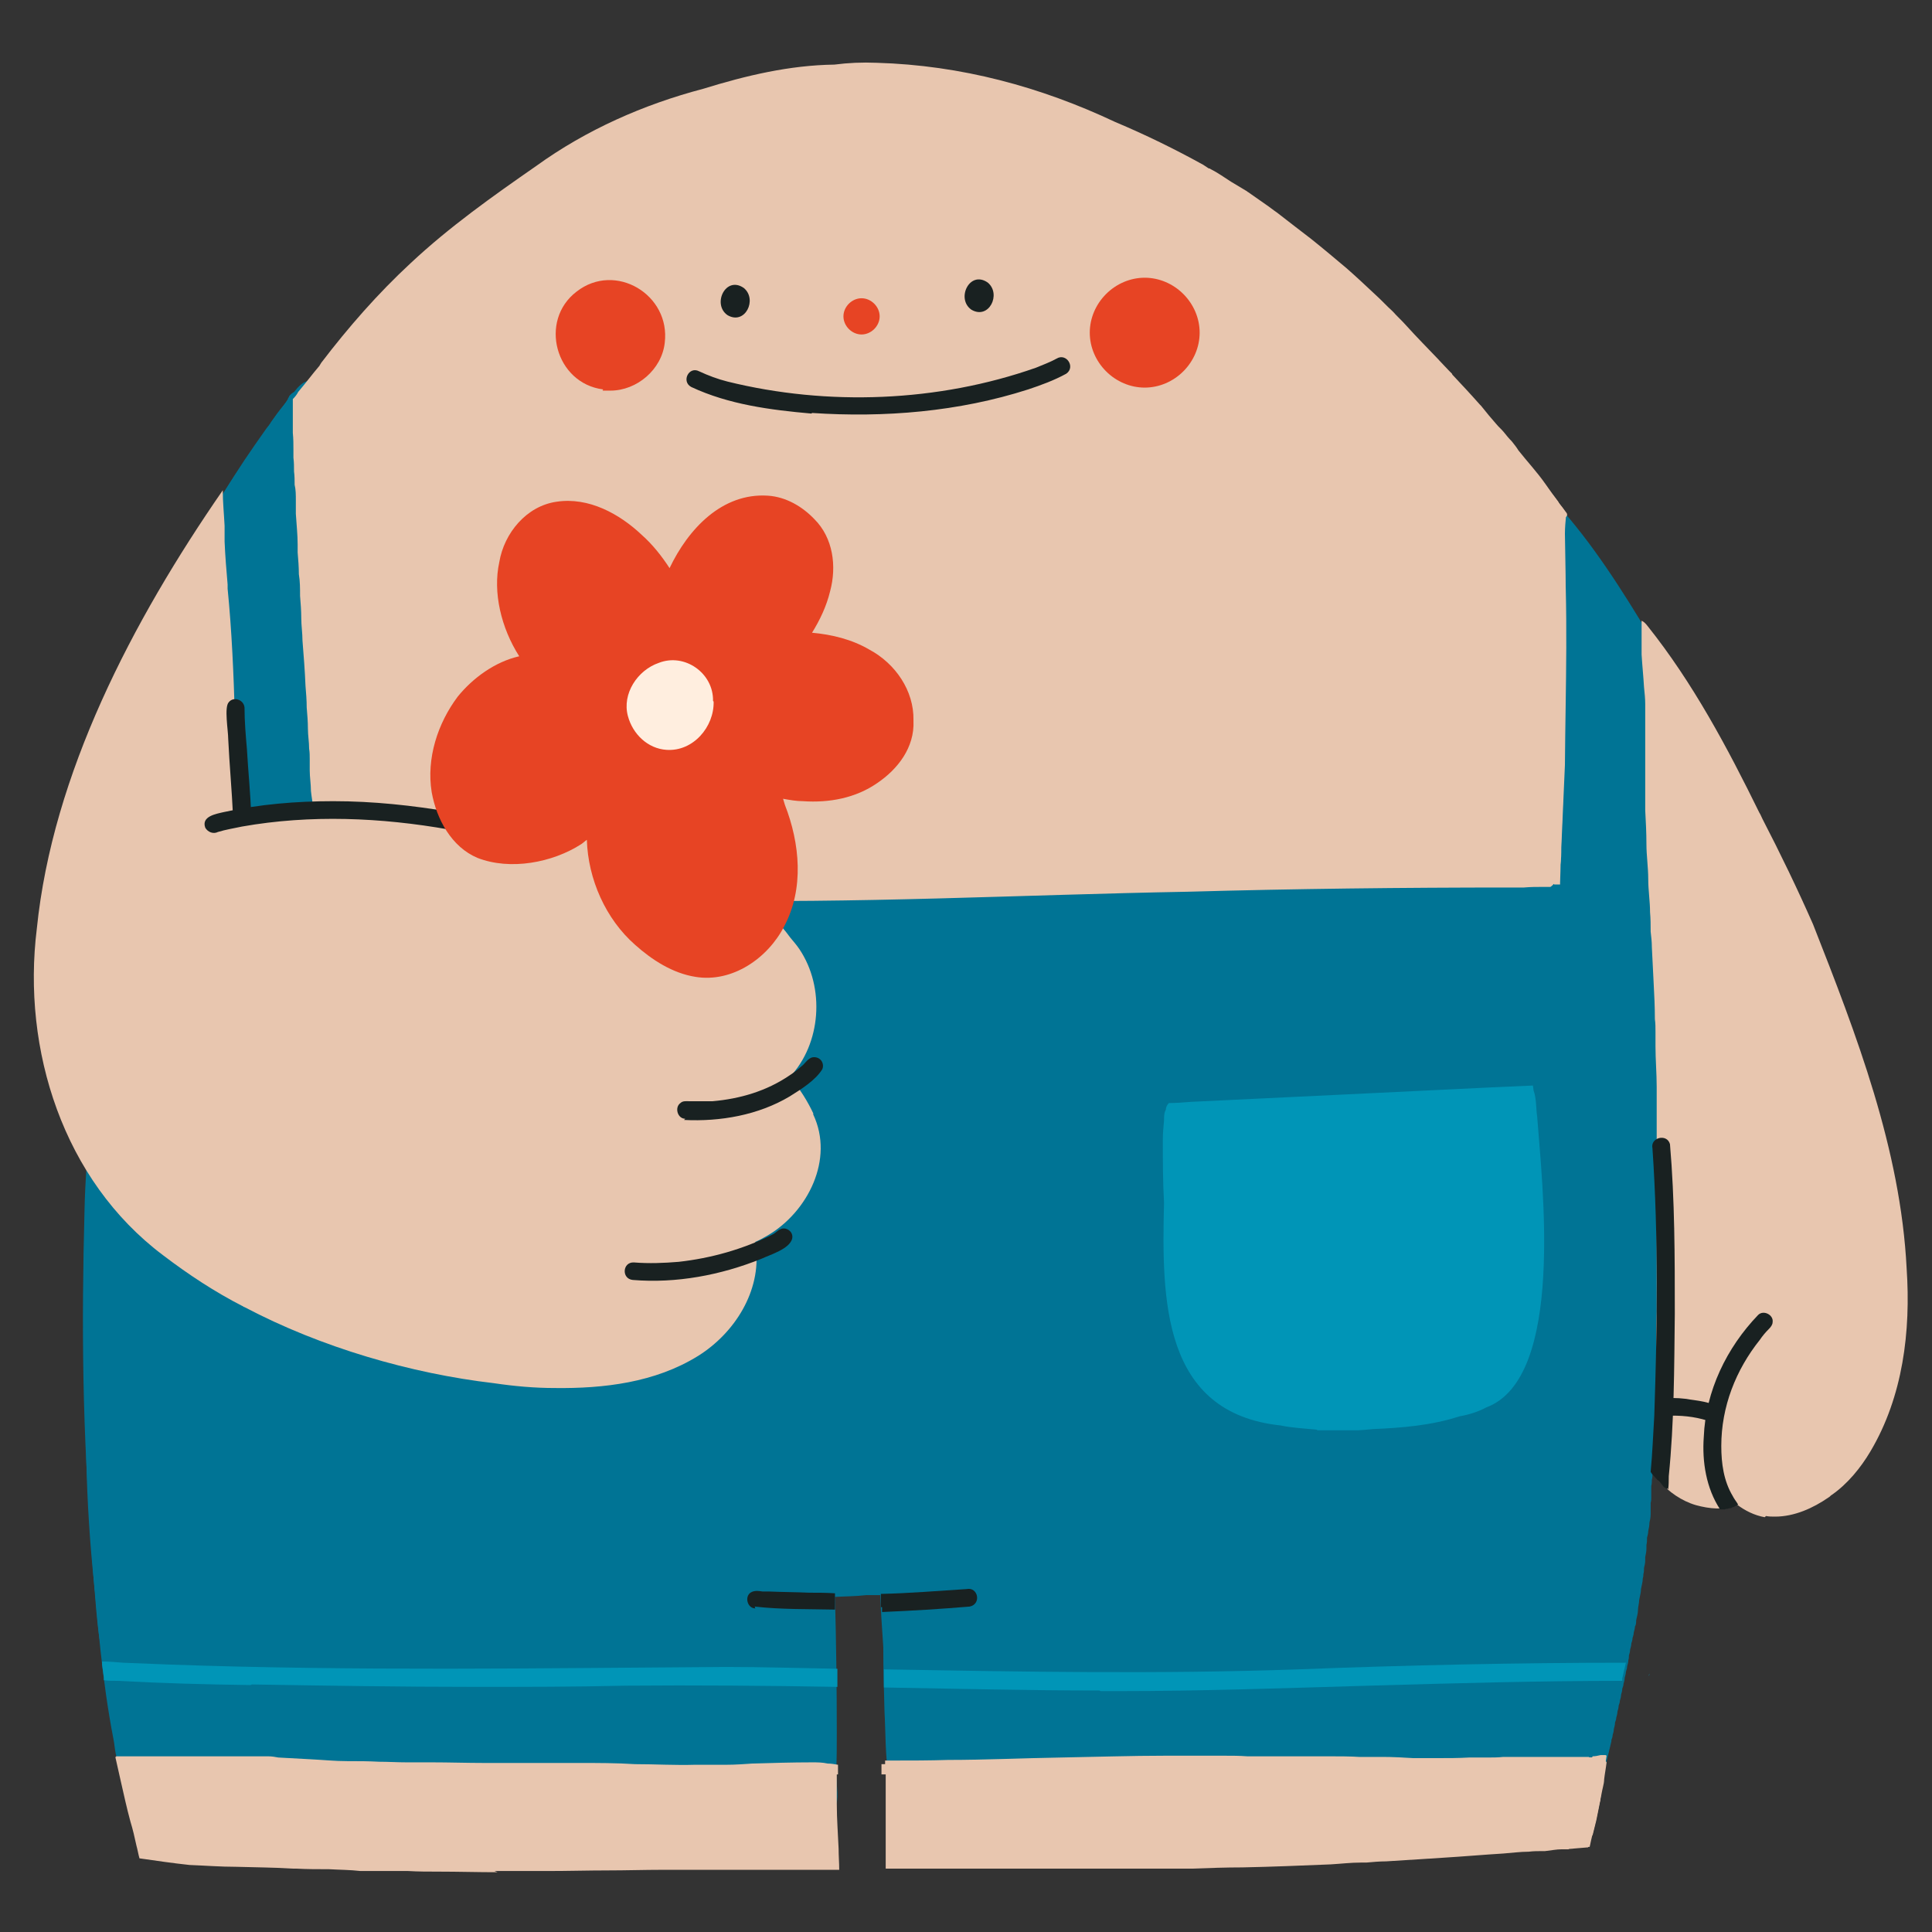 <?xml version="1.0" encoding="UTF-8"?> <svg xmlns="http://www.w3.org/2000/svg" xmlns:xlink="http://www.w3.org/1999/xlink" version="1.1" viewBox="0 0 32 32"><rect x="0" y="0" width="32" height="32" fill="#333333" stroke="none"/><defs><style> .cls-1 { fill: none; } .cls-2 { fill: #192121; } .cls-3 { fill: #e74424; } .cls-4 { clip-path: url(#clippath-1); } .cls-5 { clip-path: url(#clippath-3); } .cls-6 { clip-path: url(#clippath-4); } .cls-7 { clip-path: url(#clippath-2); } .cls-8 { clip-path: url(#clippath-7); } .cls-9 { clip-path: url(#clippath-6); } .cls-10 { clip-path: url(#clippath-9); } .cls-11 { clip-path: url(#clippath-8); } .cls-12 { clip-path: url(#clippath-5); } .cls-13 { fill: #0095b7; } .cls-14 { fill: #e8c6af; } .cls-15 { fill: #ffeedf; } .cls-16 { clip-path: url(#clippath); } .cls-17 { fill: #007495; } </style><clipPath id="clippath"><rect class="cls-1" x="1.34" y="6.26" width="27.2" height="24.13"></rect></clipPath><clipPath id="clippath-1"><rect class="cls-1" x="1.67" y="27.52" width="25.66" height=".49"></rect></clipPath><clipPath id="clippath-2"><rect class="cls-1" x="1.91" y=".98" width="24.72" height="30.04"></rect></clipPath><clipPath id="clippath-3"><rect class="cls-1" x="12.32" y="26.27" width="3.92" height=".42"></rect></clipPath><clipPath id="clippath-4"><rect class="cls-1" x="19.23" y="17.95" width="6.7" height="5.74"></rect></clipPath><clipPath id="clippath-5"><rect class="cls-1" x="8.91" y="4.33" width="10.96" height="2.61"></rect></clipPath><clipPath id="clippath-6"><rect class="cls-1" x=".36" y="7.14" width="31.28" height="18.02"></rect></clipPath><clipPath id="clippath-7"><rect class="cls-1" x="3.33" y="11.52" width="26.05" height="13.48"></rect></clipPath><clipPath id="clippath-8"><rect class="cls-1" x="7.04" y="8.16" width="8.11" height="8.13"></rect></clipPath><clipPath id="clippath-9"><rect class="cls-1" x="10.3" y="10.81" width="1.53" height="1.65"></rect></clipPath></defs><g><g id="_Слой_1" data-name="Слой_1"><g class="cls-16"><path class="cls-17" d="M5.75,8.8c.53-.46.97.38.35.45-.29.32-.46.72-.65,1.1.12-.06.28,0,.35.11.12.22-.07.46-.13.68-.13.34-.26.68-.39,1.02.17-.23.4-.75.75-.53.32.24,0,.65-.09.93-.38.8-.82,1.57-1.24,2.35-.24.44-.48.87-.72,1.31-.07.14-.25.19-.38.11-.13-.07-.19-.25-.11-.38.3-.55.61-1.11.91-1.66-.06,0-.11-.04-.16-.08-.03-.03-.06-.06-.08-.09-.11.24-.19.5-.34.72-.1.15-.34.15-.45.01-.14-.15-.05-.36-.01-.54.09-.32.19-.63.3-.94.12-.34.25-.67.37-1.01.33-.9.66-1.79,1.1-2.64.17-.32.35-.66.62-.91,0,0,0,0,0,0"></path><path class="cls-17" d="M5.78,6.98c.04.08.03.19-.05.28-.07.09-.14.17-.21.26.17.07.22.3.1.44-.07.09-.15.18-.22.27.06.03.1.09.13.15.03.07.03.14,0,.2.11.03.18.11.2.21.02.09,0,.2-.05.28.36.21.01.6-.13.83-.2.31-.41.62-.61.94-.42.65-.79,1.31-1.06,2.04.07.17-.07.41-.23.47,0,0,0,0,0,0-.14.06-.32-.02-.36-.17-.07-.19.04-.38.1-.56-.45-.1-.27-.66-.15-.96-.09-.13-.07-.29-.04-.43-.17-.34.18-.83.35-1.12,0-.06,0-.11,0-.16.02-.09.06-.17.09-.25,0,0,0,0,0,0-.03-.03-.06-.06-.07-.1-.05-.1-.03-.21,0-.32.01-.04.03-.08.05-.11.01-.03.03-.06.04-.08.01-.02.02-.04.04-.06.07-.12.15-.23.2-.31.24-.36.51-.7.78-1.03l.06-.07s.06-.08.1-.12c.02-.02.04-.04.05-.07.14-.17.28-.34.41-.52.01-.01.02-.03.04-.04.01-.01.03-.02.04-.03.15-.09.34,0,.4.15"></path><path class="cls-17" d="M5.59,6.64c.15.04.22.21.19.35-.01.05-.04.1-.09.14-.33.35-.67.7-.97,1.07-.23.28-.44.57-.65.87-.15.21-.29.43-.43.64-.03.05-.06.1-.1.14-.06.09-.17.14-.27.13-.04,0-.08-.02-.12-.04-.09-.06-.14-.16-.13-.26,0-.05.02-.09.04-.13.09-.13.18-.26.27-.39.01-.02.03-.04.04-.06.02-.03.04-.06.06-.09.01-.02.03-.04.04-.06,0,0,0,0,0,0,.04-.05.07-.1.1-.15.14-.2.27-.39.41-.58.35-.48.76-.91,1.17-1.34.04-.04.08-.09.13-.14,0,0,0,0,0,0,0,0,0,0,0,0,.02-.02.04-.04.07-.05.01,0,.02-.01.04-.02,0,0,.02,0,.03-.01.05-.02.1-.02.16,0"></path><path class="cls-17" d="M5.41,6.7s0,.09-.02.14c-.04.11-.13.23-.19.33-.34.51-.66,1.06-.95,1.6-.06.1-.11.2-.17.3-.14.26-.28.52-.42.78-.02.05-.06.09-.1.12-.08.05-.18.07-.27.02,0,0,0,0,0,0-.08-.04-.13-.11-.15-.19-.01-.06,0-.12.02-.18.07-.14.15-.27.22-.41.01-.03.03-.05.04-.08.02-.03.03-.06.05-.1.01-.02.03-.05.04-.07.03-.06.06-.11.09-.17.05-.1.11-.2.16-.3,0,0,0,0,0,0,0,0,0,0,0,0,0,0,0,0,0,0,.33-.63.71-1.23,1.1-1.83.02-.07.06-.13.12-.17,0,0,0,0,0,0,0,0,0,0,0,0,0,0,0,0,0,0,.09-.04.2-.05.28.01.07.05.11.11.12.17,0,.02,0,.03,0,.05"></path><path class="cls-17" d="M5.37,6.75s-.01.08-.03.12c-.04.07-.1.12-.14.19-.42.58-.78,1.2-1.16,1.81-.13.21-.26.42-.4.62-.02.04-.05.08-.07.12-.02.03-.04.06-.06.09-.08.13-.26.17-.39.09,0,0,0,0,0,0-.04-.03-.07-.06-.1-.11-.05-.09-.04-.2.01-.29.09-.14.17-.28.26-.41v-.02s.05-.06.07-.1c.01-.02.03-.04.04-.06.14-.22.28-.44.41-.66.32-.52.64-1.04,1-1.52.03-.06.08-.1.13-.13,0,0,.01,0,.02,0,0,0,0,0,0,0,0,0,0,0,.01,0,.15-.05.33.02.37.2,0,.02,0,.05,0,.08,0,0,0,0,0,0"></path><path class="cls-17" d="M5.29,6.73s-.01.11-.04.17c0,.01-.01.03-.02.04,0,.02-.02.03-.03.05-.09.15-.24.32-.3.43,0,0,0,0,0,0-.05.07-.1.14-.15.21-.27.38-.53.78-.77,1.18h0s-.02.03-.03.05c0,0,0,0,0,0-.02.03-.04.06-.06.1-.01.02-.03.04-.05.06-.05.04-.11.07-.17.07-.06,0-.12,0-.17-.04-.01,0-.02-.02-.04-.03,0,0-.01-.01-.02-.02-.04-.04-.06-.09-.07-.14,0-.02,0-.03,0-.05,0-.05.01-.11.04-.16.01-.02.03-.04.04-.07.23-.38.47-.76.73-1.13.02-.03.05-.07.07-.1.17-.24.34-.47.5-.71,0-.01.02-.02.02-.04,0-.01.02-.02.02-.04.04-.05.08-.07.13-.09.02,0,.04,0,.05,0,0,0,0,0,0,0,.08,0,.17.03.23.08.05.04.08.1.08.17,0,0,0,0,0,0"></path><path class="cls-17" d="M5.29,6.73s0,.06,0,.09c0,0,0,0,0,0,0,.02,0,.03-.02.05-.01.02-.02.05-.04.07,0,0,0,0,0,0-.03.04-.07.09-.1.13-.1.13-.19.27-.29.41-.03.05-.07.1-.1.15-.02.03-.04.06-.06.09-.31.46-.58.95-.86,1.43-.05.09-.15.13-.24.13-.05,0-.1-.01-.15-.04-.02-.01-.04-.03-.06-.05-.01-.01-.02-.03-.03-.04-.03-.05-.04-.11-.04-.17,0-.01,0-.03,0-.04,0-.03.02-.06.04-.08,0-.01.02-.03.02-.04.01-.02.03-.04.04-.07.09-.16.18-.31.27-.47.18-.31.37-.61.57-.91.06-.09.12-.18.18-.27.09-.14.19-.27.29-.4.02-.02.04-.05.06-.07,0-.01.02-.03.03-.04.04-.04.08-.07.13-.09.02,0,.04-.01.06-.01,0,0,0,0,0,0,.09,0,.19.04.24.11.03.04.05.09.06.14"></path><path class="cls-17" d="M5.3,6.72s0,.06,0,.09c0,0,0,0,0,0,0,0,0,.01,0,.02,0,0,0,.02,0,.03-.02.05-.05.09-.08.14-.02.03-.05.06-.07.08-.02.02-.04.05-.06.07-.03.04-.06.08-.1.12-.1.13-.2.27-.29.4-.06.09-.12.18-.18.27,0,.01-.02.03-.03.04-.13.2-.25.4-.38.6-.02.02-.03.05-.05.07-.06.1-.12.19-.18.29-.01.03-.03.05-.04.08,0,0-.01.02-.02.03-.04.07-.12.12-.2.13-.07,0-.14,0-.19-.04,0,0-.02-.01-.02-.02-.01,0-.02-.02-.03-.03-.03-.04-.06-.08-.07-.13,0,0,0-.01,0-.02-.01-.07,0-.14.04-.2.07-.13.15-.25.22-.37.04-.07.08-.13.12-.19.12-.19.24-.38.36-.56.12-.18.24-.35.36-.52.03-.04.06-.07.08-.11,0,0,0,0,0,0,.07-.1.14-.2.22-.29.01-.01.02-.02.03-.04.04-.04.07-.08.11-.12.03-.02.07-.04.11-.05,0,0,0,0,.01,0,.09-.01.17.02.23.08,0,0,.02.02.03.03.03.04.06.08.07.13"></path><path class="cls-17" d="M5.13,6.29c.21-.02.35.18.3.35,0,.02-.01.04-.02.06,0,.02-.02.04-.04.05,0,.01-.02.02-.03.03-.02.03-.04.05-.06.08h-.01s-.02.03-.02.04c-.1.13-.19.25-.28.38-.08.11-.15.21-.23.33,0,0,0,0,0,0-.08.11-.16.22-.24.34-.16.23-.32.47-.45.71-.01.02-.03.05-.04.07-.01.03-.03.06-.05.09h0s-.02.03-.03.05c0,0,0,0,0,0-.02.03-.04.06-.06.08-.05.05-.1.08-.17.08-.04,0-.09,0-.14-.03-.03-.01-.05-.03-.07-.05,0,0,0,0-.01-.01-.04-.04-.06-.09-.07-.14,0-.02,0-.04,0-.05,0-.04,0-.08.03-.12,0-.01.01-.02.02-.03.04-.07.08-.15.12-.22.15-.26.31-.51.48-.76.04-.06.08-.12.13-.18.1-.15.21-.3.32-.45,0,0,0,0,0,0,.11-.15.21-.3.32-.44.08-.11.17-.24.32-.25"></path><path class="cls-17" d="M27.4,12.09s.04-.01.06-.02c-.02,0-.04,0-.06.02M15.44,30.25s-.04-.07-.06-.1c-.16.12-.44.06-.46-.2,0-.03,0-.07,0-.1-.01,0-.02-.01-.03-.02-.11-.07-.15-.24-.17-.4-.06-.35-.05-.73-.07-1.08-.01-.37-.02-.72-.02-1.07-.02-.29-.04-.58-.05-.86h-.23c-.17.02-.35.02-.52.03.02.75.03,1.5.03,2.25,0,.21,0,.42-.01.64,0,.06,0,.11.01.17,0,.16.05.35-.07.48.02.35-.5.41-.56.06,0-.24,0-.49,0-.73-.05.04-.11.07-.19.07-.47.03-.94.03-1.41.01-2.99-.04-5.97-.07-8.95-.21-.01,0-.02,0-.04,0,.01.04.03.08.04.13.13.2-.03.49-.27.45-.06,0-.12-.05-.17-.13-.04-.02-.08-.05-.12-.09-.13-.22-.17-.49-.23-.74-.13-.77-.22-1.55-.29-2.33-.03-.28-.05-.55-.07-.83-.17-1.86-.18-3.75-.13-5.61.01-.49.05-.97.1-1.45.04-.18,0-.47.09-.65.02-.28.04-.56.06-.84,0-.22.26-.35.43-.24.15.01.28.12.26.32-.12.86-.2,1.71-.26,2.57.3-.07.6-.16.9-.25.92-.29,1.8-.69,2.65-1.15,2.16-1.18,4.2-2.74,6.69-3.13-.25-.01-.49-.02-.74-.03-.08,0-.13-.05-.16-.11-.17,0-.35,0-.52,0-.23,0-.23-.36,0-.36.22,0,.44,0,.66,0-.02-.03-.04-.06-.05-.09-.04-.15.06-.31.21-.34.23-.04.4.18.6.26.13.06.24.12.35.18.98.01,1.96.03,2.93.07.08-.01.15-.02.23-.03.01-.09.03-.19.06-.28.08-.22.38-.29.56-.14.1.09.18.21.24.33.11-.01.22-.02.33-.03.38-.35,2.62-.29,3.25-.31-.1-.19.07-.43.28-.4.33.01.66.05.99.09.89.09,1.77.24,2.66.33.36.06.72.02,1.08-.02-.23-.2-.68-.55-.32-.84-.13-.19-.01-.46.23-.47,0-.14.11-.27.25-.29-.12-.17-.35-.32-.37-.52,0-.11.06-.22.16-.26-.07-.09-.09-.21-.03-.32.06-.1.17-.16.29-.14-.19-.22-.4-.42-.55-.66-.14-.22.1-.5.34-.42.07-.07.14-.09.21-.09-.41-.58-.83-1.16-1.25-1.74-.16-.22-.32-.44-.47-.66-.09-.12-.06-.3.06-.4.12-.09.31-.06.4.06.28.39.56.78.84,1.17,0,0,0,0,0,0,0-.05.03-.1.06-.14-.11-.15-.21-.29-.32-.44-.07-.1-.07-.21-.02-.29.06-.19.33-.3.5-.09.09.11.18.22.27.33.08.05.14.13.21.2.61.67,1.1,1.45,1.57,2.23.09.16.18.33.26.5.02.04.03.09.02.13,0,.04,0,.07-.01.1.04.07.08.13.11.2.12.17.05.35-.09.43.08.17.18.34.14.53-.02.06-.05.11-.1.15.09.14.17.28.26.42.23.1.21.38.06.51.07.09.13.17.19.26.07.11.05.25-.04.34.14.19.09.47-.17.51.07.1.17.2.15.33,0,.02,0,.04-.01.05.04,0,.08.01.12.02.24.04.3.39.09.52-.06.04-.14.05-.21.04-.22-.04-.45-.08-.67-.11.01.11,0,.22.02.32.05.6.08,1.19.11,1.79,0,0,0-.01,0-.02.06,1.07.06,2.16-.01,3.23.05.05.08.13.07.23-.02.25-.03.49-.04.74-.03.51-.06,1.02-.1,1.52.02.04.03.08.03.14-.01.24-.03.47-.06.71,0,0,0,0,0,0,0,.03-.02.06-.02.08,0,0-.02,0-.02,0,0,0-.02.01-.02.02,0,.01-.01.02-.01.04,0,.01,0,.02,0,.03,0,.03-.01.06-.02.09,0,.03,0,.07-.01.1,0,.03,0,.07-.01.1,0,.03,0,.06,0,.1,0,.03,0,.06,0,.09,0,.03,0,.06-.01.09,0,.03,0,.06,0,.09,0,.03,0,.07,0,.1,0,.05-.01.1-.02.14,0,.05-.01.09-.02.14,0,.04-.01.07-.02.11h0s0,0,0,0c0,0,0,0,0,0,0,0,0,0,0,0,0,0,0,0,0,0,0,0,0,0,0,0,0,0,0,0,0,0,0,0,0,0,0,0,0,0,0,0,0,0,0,0,0,0,0,0,0,0,0,0,0,0h0s0,0,0,0c0,0,0,0,0,0,0,0,0,0,0,0,0,0,0,0,0,0,0,0,0,0,0,0,0,0,0,0,0,0,0,0,0,0,0,0,0,0,0,0,0,0,0,0,0,0,0,0,0,0,0,0,0,0,0,0,0,0,0,0,0,0,0,0,0,0,0,0,0,0,0,0,0,0,0,0,0,0,0,0,0,0,0,0,0,0,0,0,0,0,0,0,0,0,0,0,0,0,0,0,0,0,0,0,0,0,0,0,0,0,0,0,0,0,0,0,0,0,0,0,0,0,0,0,0,0h0s0,0,0,0c0,0,0,0,0,0,0,0,0,0,0,0h0s0,0,0,0c0,0,0,0,0,0,0,0,0,0,0,0,0,0,0,0,0,0h0s0,0,0,0c0,0,0,0,0,0,0,0,0,0,0,0,0,0,0,0,0,0,0,.04,0,.08-.01.12h0s0,0,0,0c0,0,0,0,0,0,0,.02,0,.04,0,.06h0s0,0,0,0c0,0,0,0,0,0,0,0,0,0,0,0,0,.05-.01.09-.02.14h0s0,.04,0,.06c0,0,0,0,0,0,0,0,0,0,0,0,0,0,0,0,0,0,0,.04-.01.08-.02.12,0,.03,0,.07-.01.1h0s0,.05-.01.07h0s0,0,0,0c0,0,0,0,0,0,0,0,0,0,0,0,0,0,0,0,0,0,0,0,0,0,0,0,0,0,0,0,0,0,0,0,0,0,0,0,0,0,0,0,0,0,0,.06-.02.12-.03.18,0,.06-.02.12-.03.18,0,.06-.02.11-.02.17,0,.06-.02.11-.03.17,0,.03,0,.07-.02.1,0,.03-.01.06-.02.1,0,.03-.01.06-.02.09,0,.03-.01.06-.02.09,0,.03-.01.07-.02.1,0,.03-.01.07-.02.1,0,.03,0,.05-.01.08,0,.03-.01.07-.02.1,0,.03-.01.06-.02.09,0,.03-.01.06-.02.1,0,.03-.01.07-.02.1,0,.03-.01.05-.02.08,0,.03-.01.07-.02.1,0,.03-.01.07-.02.1,0,.03-.01.05-.02.08,0,.03-.01.07-.02.1,0,.03-.01.07-.02.1,0,.03-.01.05-.02.08,0,.04-.01.07-.02.11,0,.03-.01.07-.02.1,0,.03-.01.05-.02.08,0,0,0,.01,0,.02-.08.34-.16.67-.26,1-.02.08-.07.14-.14.17-.06.07-.15.11-.28.08-.1-.03-.18-.12-.2-.22,0-.02-.01-.04-.02-.05-.11-.06-.17-.2-.14-.33.03-.1.06-.21.08-.31-.18.03-.36.05-.53.07-.75.09-1.5.14-2.25.18-1.46.08-2.92.08-4.37.08-.91,0-1.82-.02-2.73-.04.02.17.06.35.11.51.01.18-.14.3-.29.3-.08,0-.16-.03-.21-.1"></path><path class="cls-17" d="M2.02,29.24c-.12-.09-.11-.29-.14-.43-.19-.98-.27-1.98-.35-2.98,0-.08.06-.16.14-.17.08,0,.16.06.17.14.06.73.11,1.48.21,2.2.04.28.09.55.14.82.01.07.02.13.04.2.03.05.04.11,0,.17-.04.07-.14.09-.21.05"></path><path class="cls-17" d="M1.78,27.66c-.06-.17-.07-.37-.1-.55-.06-.49-.08-.97-.11-1.46-.03-.44-.07-.88-.09-1.32,0-.21-.02-.41-.02-.62,0-.04,0-.08.04-.11.08-.1.26-.05.27.08.03.97.12,1.93.18,2.9.03.33.05.67.14.99.01.16-.21.23-.29.08"></path><path class="cls-17" d="M1.84,27.68c-.19-.04-.25-1.09-.27-1.3-.08-.89-.1-1.81-.13-2.71,0-.03,0-.06,0-.09,0-.21.32-.21.31,0,.02.87.05,1.73.12,2.59.03.32.06.63.1.94.02.1.03.21.06.31.02.03.04.06.04.09.01.11-.12.21-.22.16"></path><path class="cls-17" d="M1.8,27.73c-.08-.04-.1-.13-.1-.21-.01-.12-.03-.23-.04-.35-.06-.48-.08-.96-.12-1.44-.04-.51-.09-1.03-.1-1.54-.01-.5,0-.99,0-1.49,0-.11,0-.22,0-.33.01-.2.31-.19.31.01,0,.58-.02,1.17-.01,1.75,0,0,0,0,0,0,0,0,0,0,0-.01.03.99.13,1.97.21,2.96.02.15.03.3.05.45.06.12-.08.26-.2.2"></path><path class="cls-17" d="M1.81,27.71c-.11-.1-.13-.55-.16-.71-.18-1.35-.26-2.72-.21-4.08.01-.2.31-.19.31.01-.03.94,0,1.87.08,2.81.06.6.1,1.21.23,1.8,0-.02-.02-.04-.04-.06.14.14-.05.35-.2.23"></path><path class="cls-17" d="M1.66,25.84c-.24-1.06-.24-2.13-.26-3.21,0-.2.31-.19.31.01.02.86.03,1.71.15,2.55.03.19.07.38.11.58.04.2-.25.26-.3.07"></path></g><g class="cls-4"><path class="cls-13" d="M4.15,27.91c-.73-.01-1.47-.03-2.2-.07-.08,0-.16,0-.23-.01,0-.02,0-.03,0-.05-.01-.07-.02-.14-.03-.21,0-.02,0-.04,0-.05.12,0,.23.01.35.02.25.01.51.02.76.03,3.08.11,6.16.06,9.23.04.61,0,1.23.02,1.84.03,0,.01,0,.03,0,.04,0,.04,0,.08,0,.12,0,.03,0,.05,0,.08,0,.02,0,.04,0,.06,0,0,0,0,0,0-1.17-.02-2.34-.03-3.51-.02-.83.02-1.65.02-2.48.02-1.24,0-2.47-.02-3.71-.04"></path><path class="cls-13" d="M27.32,27.72s0,.02-.01.04c0-.01,0-.02.01-.04"></path><polyline class="cls-13" points="27.02 27.82 27.02 27.82 27.02 27.82"></polyline><path class="cls-13" d="M27.02,27.83s0,0,0-.01c0,0,0,0,0,0,0,0,0,0,0,0,0,0,0,0,0,0,0,0,0,0,0,0,0,0,0,0,0,0,0,0,0,0,0,0,0,0,0,0,0,0,0-.01,0-.02,0-.03,0,.02,0,.03,0,.05,0,0,0,0,0,0"></path><path class="cls-13" d="M18.21,28c-1.19,0-2.38-.03-3.57-.05,0-.05,0-.09,0-.14,0-.05,0-.11,0-.16,2.29.04,4.57.08,6.86,0,1.81-.07,3.62-.11,5.43-.11-.01.04-.02.09-.03.13-.01.04-.02.09-.03.13,0,.01,0,.03,0,.04-1.4,0-2.79.04-4.19.08-1.38.04-2.77.09-4.15.09-.1,0-.2,0-.3,0"></path></g><g class="cls-7"><polyline class="cls-14" points="24 6.17 24 6.17 24 6.17 24 6.16 24 6.17 24 6.17 24 6.17"></polyline><path class="cls-14" d="M24,6.17s0,0,0,0c0,0,0,0,0,0t0,0s0,0,0,0c0,0,0,0,0,0,0,0,0,0,0,0,0,0,0,0,0,0,0,0,0,0,0,0,0,0,0,0,0,0,0,0,0,0,0,0,0,0,0,0,0,0,0,0,.01.01.02.02,0,0,0,0,0,0"></path><polyline class="cls-14" points="24 6.17 24.01 6.17 24.01 6.18 24 6.17"></polyline><path class="cls-14" d="M24.01,6.17s0,0,0,0c0,0,0,0,0,0,0,0,0,.01.01.02,0,0,0,0,0-.01"></path><polyline class="cls-14" points="23.98 6.15 23.99 6.15 23.98 6.15"></polyline><polyline class="cls-14" points="23.98 6.14 23.98 6.14 23.98 6.14"></polyline><polygon class="cls-14" points="25.52 14.66 25.52 14.66 25.52 14.66 25.52 14.66 25.52 14.66 25.52 14.66 25.53 14.66 25.53 14.66 25.52 14.66 25.52 14.66"></polygon><polyline class="cls-14" points="4.82 7.56 4.82 7.56 4.82 7.56 4.82 7.56 4.82 7.57 4.82 7.57 4.82 7.56"></polyline><polyline class="cls-14" points="5.17 13.42 5.17 13.42 5.17 13.42"></polyline><path class="cls-14" d="M5.17,15.29s-.05-.08-.05-.13c-.02-.36-.05-.72-.07-1.08.01-.03.02-.07.02-.11,0-.08,0-.15-.01-.23,0-.04,0-.08,0-.11,0,0,.02,0,.02,0,.03,0,.05,0,.07-.02.06-.04.07-.12.04-.18,0-.01,0-.02,0-.03-.01-.1-.03-.2-.04-.3,0-.11-.02-.23-.02-.34,0-.06,0-.12,0-.18,0-.06,0-.12-.01-.18,0-.11-.02-.22-.02-.33,0-.12-.01-.23-.02-.35,0-.12-.01-.24-.02-.36-.01-.25-.03-.5-.05-.75,0-.12-.02-.25-.02-.37,0-.12-.01-.25-.02-.37,0-.12,0-.24-.02-.36,0-.12-.01-.24-.02-.36,0,0,0,0,0,0,0,0,0,0,0,0,0,0,0,0,0,0h0s0,0,0,0c0,0,0,0,0,0,0,0,0,0,0,0,0,0,0,0,0,0,0,0,0,0,0,0h0s0-.09,0-.13c0-.17-.02-.34-.03-.51,0-.08,0-.15,0-.23,0-.08,0-.17-.02-.25,0-.07,0-.15-.01-.22,0-.08,0-.15-.01-.23,0,0,0,0,0,0,0,0,0,0,0,0,0,0,0,0,0,0,0,0,0,0,0,0h0s0,0,0,0c0,0,0,0,0,0,0,0,0,0,0,0,0-.04,0-.08,0-.12,0,0,0,0,0,0,0,0,0,0,0,0,0-.1,0-.19-.01-.29,0-.09,0-.18,0-.27,0,0,0,0,0,0,0-.1,0-.19,0-.29.04-.04.07-.08.09-.12.12-.14.23-.29.35-.43.01-.02.02-.03.03-.05.45-.59.94-1.15,1.48-1.65.64-.6,1.36-1.11,2.08-1.61.83-.6,1.78-1.02,2.77-1.28.71-.22,1.43-.39,2.17-.4.23-.03.46-.04.7-.03,1.4.04,2.72.4,3.95.98.5.21.99.45,1.46.71.03.02.06.04.09.06.01,0,.02,0,.03.01.12.06.23.14.34.21.08.05.17.1.25.15.01,0,.02.02.03.02.1.07.2.14.3.21.06.04.12.09.18.13.1.08.21.16.31.24.09.07.17.13.26.2.2.16.39.32.58.48.16.14.32.29.48.44.1.09.19.19.29.28.07.08.15.15.22.23.18.2.37.39.56.59l-.03-.03c.06.06.12.13.18.19,0,0,0,0-.01-.01,0,0,.01.01.02.02.01.01.03.03.04.04,0,0,0,0,0,0,0,0,0,.01.01.02,0,0,0,0,0,0,.15.16.3.32.45.49,0,0,0,0,.01.01,0,0,0,0,0,0,0,0,0,0,0,0,0,0,0,0,0,0,0,0,0,0,0,0,0,0,0,0,.01.01.04.05.09.11.13.16.04.05.08.09.12.14.04.05.09.09.13.14.04.05.08.1.13.15.04.05.08.1.11.15.15.19.31.36.45.56.07.1.14.2.21.29,0,0,0,.01.01.02.01.81,0,1.62.01,2.44,0,.98-.03,1.95-.02,2.93,0,.22,0,.44,0,.66,0,.09,0,.2-.06.26-.02.03-.04.05-.07.07-.03,0-.05,0-.08,0,0,0,0,0-.01,0,0,0,0,0,0,0,0,0,0,0,0,0h0,0s0,0,0,0h0s0,0,0,0c0,0,0,0,0,0h0,0,0s0,0,0,0h0s0,0,0,0c0,0,0,0,0,0h0,0s0,0,0,0h0s0,0,0,0c0,0,0,0,0,0h0s0,0,0,0c0,0-.01,0-.02,0,0,0,0,0,0,0h0s0,0-.01,0c-.11,0-.21,0-.32.01-.07,0-.15,0-.22,0-1.78,0-3.57.02-5.35.07-2.76.05-5.52.2-8.28.14-.49,0-.99-.02-1.48-.02-.1,0-.18-.08-.18-.18,0-.01,0-.03,0-.04-.3-.01-.61-.02-.91-.02-.8,0-1.64.04-2.38-.33-.27-.14-.52-.33-.69-.58.02.24.04.47.05.71,0,.09.01.18.02.27.01.15-.18.24-.29.15,0,.11.01.22.02.33,0,.11-.09.18-.19.18-.04,0-.09-.02-.12-.05"></path><path class="cls-14" d="M4.91,30.94s.01,0,.02,0c0,0-.01,0-.02,0"></path><polyline class="cls-14" points="4.85 30.94 4.85 30.94 4.86 30.94 4.85 30.94"></polyline><polyline class="cls-14" points="4.85 30.94 4.85 30.94 4.85 30.94 4.86 30.94 4.85 30.94"></polyline><path class="cls-14" d="M8.24,31.01c-.32,0-.65-.01-.98-.01-.17,0-.33,0-.5-.01-.15,0-.3,0-.45,0,0,0,0,0,0,0h-.34c-.17-.02-.35-.02-.52-.03-.18,0-.37,0-.55-.01-.02,0-.03,0-.05,0h.03s-.02,0-.03,0h0s0,0,0,0c0,0,0,0,0,0,0,0,0,0,0,0-.31-.02-.62-.02-.94-.03-.26,0-.51-.02-.77-.03-.28-.03-.55-.07-.83-.11-.02-.07-.03-.14-.05-.21-.03-.14-.06-.27-.1-.4-.06-.22-.11-.45-.16-.67-.03-.13-.06-.27-.09-.4.05,0,.1,0,.15,0,.14,0,.28,0,.41,0,.17,0,.34,0,.51,0-.01,0-.03,0-.04,0,.03,0,.05,0,.08,0,.23,0,.46,0,.7,0,.12,0,.24,0,.35,0,.12,0,.24,0,.36,0,.06,0,.11.01.17.02.18.01.37.02.55.03.2.01.39.03.59.03.18,0,.35,0,.53.01.15,0,.3.01.46.01.14,0,.28,0,.42,0,.28,0,.57.01.85.01.09,0,.18,0,.27,0,.1,0,.2,0,.31,0,.11,0,.23,0,.34,0,.22,0,.44,0,.65,0,.31,0,.62,0,.93.02.33,0,.66.02.99.01.17,0,.35,0,.52,0,.14,0,.29-.01.43-.02.17,0,.34-.01.51-.01.19,0,.38,0,.57,0,.06,0,.11,0,.17.01.06,0,.11.01.17.02,0,.21,0,.43,0,.64,0,.25.02.5.03.74,0,.12.01.23.01.35-.02,0-.05,0-.07,0-.3,0-.6,0-.91,0-.25,0-.49,0-.74,0-.09,0-.17,0-.26,0-.32,0-.63,0-.95,0-.3,0-.6.01-.9.01-.33,0-.66.01-1,.01-.15,0-.31,0-.46,0-.06,0-.11,0-.17,0-.05,0-.11,0-.16,0-.03,0-.06,0-.09,0"></path><path class="cls-14" d="M25.62,29.11h0,0Z"></path><path class="cls-14" d="M25.55,29.11h0,0Z"></path><path class="cls-14" d="M17.17,30.95c-.15,0-.3,0-.45,0-.16,0-.32,0-.47,0-.18,0-.36,0-.54,0-.15,0-.3,0-.45,0h.01c-.2,0-.4,0-.6,0,0-.07,0-.15,0-.22,0-.26,0-.52,0-.78,0-.12,0-.25,0-.37,0-.12,0-.25,0-.37,0,0,0-.01,0-.02,2.17,0,4.34-.04,6.51-.09.15,0,.3,0,.45,0,.07,0,.13,0,.2,0,.07,0,.13,0,.2,0,.17,0,.34,0,.5.01.13,0,.26,0,.39,0,.17,0,.34.01.51.02.14,0,.27,0,.41,0,.17,0,.34,0,.51-.01.01,0,.03,0,.04,0,0,0,0,0,0,0,.09,0,.18,0,.26,0,.09,0,.18,0,.27-.01.05,0,.1,0,.16,0,.04,0,.08,0,.12,0,.02,0,.04,0,.06,0,.06,0,.12,0,.19,0h0s0,0,0,0h0s0,0,0,0c0,0,0,0,0,0,0,0,0,0,0,0h0s0,0,0,0c0,0,0,0,0,0,0,0,0,0,0,0h0s.01,0,.02,0h0s.03,0,.04,0h0s0,0,0,0h0s0,0,0,0c0,0,0,0,.01,0,0,0,0,0,.01,0h0s0,0,0,0c0,0,0,0,0,0,0,0,0,0,0,0h0s0,0,0,0h0s0,0,0,0c0,0,0,0,0,0,0,0,0,0,0,0,0,0,0,0,0,0,0,0,0,0,0,0,.02,0,.04,0,.06,0h0s0,0,.01,0h0,0,0s.05,0,.07,0c.03,0,.05,0,.08,0,.02,0,.05,0,.07,0,.05,0,.09,0,.14,0h0s0,0,0,0h0s.09,0,.13,0c.05,0,.1,0,.14,0,.02,0,.04,0,.06,0,.02,0,.04,0,.06,0-.02.1-.04.19-.06.29-.05.24-.1.48-.15.71,0,.03-.01.05-.02.08,0,.03-.02.07-.03.1-.03.09-.05.24-.11.34-.04,0-.07,0-.11,0-.09,0-.19.02-.28.03-.01,0-.03,0-.04,0-.08,0-.15,0-.23.01-.14,0-.28.02-.42.03-.33.02-.67.05-1,.07-.31.02-.62.04-.94.06-.11,0-.22.01-.33.02,0,0,0,0,0,0-.03,0-.06,0-.09,0-.17,0-.33.02-.5.03-.49.02-.97.04-1.46.05-.28,0-.55.01-.83.02-.26,0-.52,0-.78,0-.32,0-.64,0-.96,0-.05,0-.1,0-.14,0-.25,0-.5,0-.75,0"></path><path class="cls-14" d="M25.62,29.1h0,0Z"></path><polygon class="cls-14" points="25.54 29.11 25.55 29.11 25.55 29.11 25.54 29.11"></polygon><path class="cls-14" d="M25.53,29.11h0,0Z"></path><polyline class="cls-14" points="25.43 29.11 25.44 29.11 25.43 29.11 25.43 29.11 25.43 29.11"></polyline><path class="cls-14" d="M14.66,29.22s0-.04,0-.06c.04,0,.09,0,.13,0,.3,0,.61,0,.91-.01.62,0,1.25-.03,1.87-.04.58-.01,1.16-.03,1.74-.03.32,0,.64,0,.96,0,.13,0,.26,0,.39.01.16,0,.33,0,.49,0,.15,0,.31,0,.46,0,.07,0,.13,0,.2,0,.07,0,.13,0,.2,0,.17,0,.34,0,.5.01.13,0,.26,0,.39,0,.17,0,.34.01.51.02.14,0,.27,0,.41,0,.17,0,.34,0,.51-.01.01,0,.03,0,.04,0,.09,0,.18,0,.26,0,.09,0,.18,0,.27-.01.05,0,.1,0,.15,0,.04,0,.08,0,.12,0,.02,0,.04,0,.06,0,.06,0,.12,0,.19,0h0,0,0s0,0,0,0h0s0,0,0,0c0,0,0,0,0,0,0,0,0,0,0,0,0,0,0,0,0,0h0,0,0s0,0,0,0h.02s0,0,0,0c.01,0,.03,0,.04,0,0,0,0,0,0,0h0s0,0,.01,0c0,0,0,0,.01,0h0s0,0,0,0h0s0,0,0,0c0,0,0,0,0,0h0s0,0,0,0h0s.04,0,.06,0h0s0,0,.01,0h0,0,0s.05,0,.07,0c.03,0,.05,0,.08,0,.02,0,.05,0,.07,0,.05,0,.09,0,.14,0h0s0,0,0,0c0,0,0,0,0,0,0,0,0,0,0,0,0,0,0,0,0,0h0s.09,0,.13,0c.05,0,.1,0,.14,0,.02,0,.04,0,.06,0,.02,0,.04,0,.06,0,0,0,0,0,0,.01-.04.05-.1.09-.18.08-.72,0-1.43-.01-2.15.02-3.13.09-6.26.15-9.39.18,0-.06,0-.11,0-.17"></path><path class="cls-14" d="M8.59,29.42c-2.2-.04-4.4-.12-6.61-.2-.01,0-.02,0-.03,0-.01-.04-.02-.09-.03-.13.05,0,.1,0,.15,0,.14,0,.28,0,.41,0,.17,0,.34,0,.51,0-.01,0-.03,0-.04,0,.03,0,.05,0,.08,0,.23,0,.46,0,.7,0,.12,0,.24,0,.35,0,.12,0,.24,0,.36,0,.06,0,.12.01.17.02.18.01.37.02.55.03.2.01.39.03.59.03.18,0,.35,0,.53.01.15,0,.3.01.46.01.14,0,.28,0,.42,0,.28,0,.57.01.85.01.09,0,.18,0,.27,0,.1,0,.2,0,.31,0,.12,0,.23,0,.35,0,.22,0,.43,0,.65,0,.31,0,.62,0,.93.02.33,0,.66.02.99.01.17,0,.35,0,.52,0,.14,0,.29-.01.43-.02.33-.01.66-.02.99-.02.09,0,.17,0,.26.02.06,0,.11.01.17.02,0,.05,0,.11,0,.16-1.7.02-3.39.02-5.09.02h-.2Z"></path><path class="cls-14" d="M26.22,30.45c-.1-.02-.17-.11-.15-.21.03-.15.06-.31.08-.46.04-.16-.02-.55.1-.63.13-.11.33.02.29.18,0,.15-.01.3-.03.45,0,.02,0,.04-.01.07-.02.1-.04.2-.06.3-.02.08-.04.16-.06.24-.03.04-.08.06-.14.06,0,0-.02,0-.03,0"></path><path class="cls-14" d="M26.18,30.42c-.1-.02-.15-.12-.13-.22.04-.16.07-.32.11-.49.04-.16.07-.33.12-.49.05-.14.25-.16.33-.03,0,0,0,0,0,0-.01.09-.03.19-.04.28,0,.04-.01.09-.02.13-.02.08-.03.16-.05.23-.03.15-.06.3-.1.45-.02.08-.1.14-.18.14-.01,0-.03,0-.04,0"></path><path class="cls-14" d="M26.13,30.54c-.1-.02-.15-.12-.13-.22.04-.19.08-.38.11-.56.03-.17.06-.35.08-.52,0-.05.02-.09.04-.13,0,0,.02,0,.03,0,.02,0,.04,0,.06,0,.02,0,.04,0,.06,0,.04,0,.08-.01.13-.02.05.05.07.12.04.19-.02.17-.05.39-.08.54-.04.2-.07.4-.12.59-.02.08-.1.14-.18.14-.01,0-.03,0-.04,0"></path><path class="cls-14" d="M26.18,30.23c.03-.21.06-.43.09-.64.02-.14.03-.29.07-.43.01-.03.03-.05.04-.07,0,0,0,0,0,0,.04,0,.09-.01.13-.02.01,0,.03,0,.04,0,.01,0,.03,0,.04,0,0,0,.01,0,.02.01-.02.13-.04.27-.06.4-.02.12-.04.24-.06.37-.02.1-.04.2-.06.3-.03.15-.07.29-.1.44-.02,0-.05,0-.07,0-.05,0-.09,0-.14.01-.03-.11.04-.27.04-.38"></path><path class="cls-14" d="M25.87,30.63c-.13-.09-.08-.31.08-.32.11,0,.25-.04.34.04.07.07.07.18.01.25,0,0-.01,0-.02,0-.12.01-.24.02-.36.03-.01,0-.03,0-.04,0,0,0,0,0,0,0"></path><path class="cls-14" d="M25.79,8.54c-.11-.18-.23-.35-.35-.52-.02-.03-.03-.07,0-.09.02-.02.06,0,.07.01.12.19.26.37.37.56.02.06-.07.09-.09.04"></path><path class="cls-14" d="M25.83,8.55c-.15-.2-.31-.41-.47-.6-.04-.05.03-.12.08-.07.16.2.31.39.46.59.05.05-.02.13-.07.07"></path><path class="cls-14" d="M25.85,8.55c-.15-.21-.32-.39-.48-.59-.04-.05.03-.12.08-.07.06.08.13.16.2.24.1.12.21.24.3.37.03.06-.05.1-.09.05"></path><path class="cls-14" d="M25.81,8.51c-.14-.22-.3-.42-.47-.61-.04-.05.03-.12.08-.07.16.18.31.37.45.57.03.04.08.1.02.13-.02.01-.06,0-.07-.02"></path><path class="cls-14" d="M25.75,14.51s-.05-.03-.05-.05c0-.1.02-.19.02-.29.02-.24.03-.49.04-.73.04-.64.04-1.28.05-1.92.01-.51.02-1.02.02-1.53,0-.46-.02-.93,0-1.39,0-.03,0-.07.03-.1.03-.02.07,0,.08.03-.01.1-.02.21-.02.31.03,1.29-.01,2.57-.03,3.86-.01.38-.03.75-.05,1.13,0,.12-.02.24-.03.36,0,.09-.01.18-.02.27,0,.03-.03.05-.05.05"></path><path class="cls-14" d="M25.68,12.62s-.05-.03-.05-.05c.03-.45.06-.91.09-1.36.04-.86.11-1.73.04-2.59,0-.05,0-.1-.03-.15-.02-.04.03-.09.07-.07.03.01.04.05.04.08,0,.03,0,.06.01.09.02.16.02.32.03.49,0,.45,0,.9-.02,1.35-.02.45-.05.91-.08,1.36-.01.22-.03.44-.05.65,0,.05,0,.11-.01.16,0,.03-.03.05-.05.05"></path><path class="cls-14" d="M25.67,13.17s-.05-.03-.05-.05c.03-.46.06-.92.09-1.38.03-.71.05-1.41.02-2.12-.02-.3-.02-.6-.09-.89-.05-.04,0-.12.06-.09.07.03.09.4.1.48.04.51.05,1.02.04,1.53-.01.56-.03,1.11-.07,1.67-.01.22-.03.44-.04.66,0,.05,0,.09,0,.14,0,.03-.03.05-.05.05"></path><path class="cls-14" d="M25.66,13.81s-.05-.03-.05-.05c.04-.45.09-.89.1-1.34.01-.59,0-1.19-.08-1.78,0-.07.1-.07.1,0,.09.78.11,1.56.05,2.34-.02.26-.05.53-.07.79,0,.03-.03.05-.05.05"></path><path class="cls-14" d="M25.68,13.72s-.05-.03-.05-.05c0-.11,0-.22.01-.34,0-.27.02-.54,0-.81,0-.02,0-.03-.01-.05-.01-.02,0-.06.02-.07.09-.03.09.1.1.16.02.37,0,.74-.02,1.1,0,.03-.03.05-.05.05"></path><path class="cls-14" d="M25.74,9.23c-.02-.17-.03-.33-.07-.49-.03-.01-.04-.05-.03-.08.04-.06.1-.02.12.03.04.18.05.36.08.54,0,.07-.1.07-.1,0"></path><path class="cls-14" d="M25.73,8.91c-.02-.08-.04-.16-.06-.23,0-.01-.01-.02-.02-.03-.03-.05.03-.11.08-.07.07.08.08.21.11.31.01.07-.08.09-.1.02"></path><path class="cls-14" d="M25.72,8.72c0-.07-.02-.14-.03-.21,0-.03,0-.06.03-.06.03,0,.06,0,.06.03.02.07.03.15.04.22.01.07-.09.08-.1.02"></path><path class="cls-14" d="M25.75,14.4s-.04-.04-.03-.07c.01-.1.01-.2.02-.3.02-.34.03-.68.05-1.02.03-.47.03-.95.03-1.42.01-.94.03-1.87-.04-2.81,0-.02-.01-.04,0-.06.01-.02.04-.03.07-.02.04.02.03.06.04.09.09,1.29.04,2.59.03,3.88-.02.46-.04.91-.06,1.37,0,.1,0,.2-.02.3,0,.03-.04.06-.07.05"></path><path class="cls-14" d="M25.75,14.1s-.05-.03-.05-.05c.02-.43.05-.87.04-1.3.01-.04.08-.05.09,0,0,.01,0,.03,0,.04.01.21,0,.42,0,.62,0,.21-.02.43-.03.64,0,.03-.03.05-.05.05"></path><path class="cls-14" d="M25.74,14.65c0-.67.06-1.33.06-2,0-.23.02-.48,0-.71-.01-.06.08-.09.1-.02.03.22.01.44,0,.66,0,.43-.02.85-.04,1.28-.01.25-.01.51-.02.76,0,0,0,.02,0,.03,0,0-.01,0-.02,0,0,0,0,0,0,0,0,0-.02,0-.03,0h0s-.04,0-.07,0c0,0,0,0,0,0"></path><path class="cls-14" d="M25.59,14.63c-.07,0-.15,0-.22,0-.03,0-.05-.03-.05-.05,0-.03.03-.05.05-.05.13,0,.26.01.39,0,.06-.03.1.06.05.09-.07.02-.15.01-.22.02"></path><path class="cls-14" d="M25.53,14.55c-.01-.07.08-.06.12-.07.03,0,.05,0,.08-.01.02-.01.05,0,.06.01.01.01.02.03.01.05-.02.04-.07.04-.11.05-.05,0-.14.05-.16-.02"></path><polyline class="cls-14" points="25.83 14.65 25.83 14.65 25.83 14.65 25.83 14.65"></polyline><polyline class="cls-14" points="25.52 14.66 25.52 14.66 25.53 14.66 25.53 14.66 25.52 14.66 25.52 14.66"></polyline><polyline class="cls-14" points="25.49 14.66 25.48 14.66 25.49 14.66"></polyline><path class="cls-14" d="M24.38,14.66s-.05-.03-.05-.05c0-.03.03-.05.05-.05.23,0,.46.01.7.02.22,0,.44.01.65.02.02,0,.03,0,.05,0,.02,0,.04.02.05.04,0,0-.02,0-.02,0h0c-.09,0-.18,0-.27.01h-.01s0,0,0,0c0,0,0,0,0,0h0s0,0,0,0c0,0,0,0,0,0h0,0s0,0,0,0c0,0,0,0,0,0,0,0,0,0,0,0,0,0,0,0,0,0,0,0,0,0,0,0,0,0,0,0,0,0h0s0,0,0,0c0,0,0,0,0,0h0,0,0,0s0,0,0,0c0,0,0,0,0,0,0,0,0,0,0,0,0,0,0,0,0,0,0,0-.01,0-.02,0,0,0,0,0,0,0,0,0,0,0,0,0,0,0,0,0-.01,0,0,0,0,0,0,0,0,0,0,0-.01,0,0,0,.01,0,.02,0-.11,0-.22,0-.33.01-.04,0-.08,0-.12,0-.22,0-.44-.01-.66-.02"></path></g><g class="cls-5"><polyline class="cls-2" points="13.84 26.46 13.84 26.46 13.84 26.46 13.84 26.46 13.84 26.46 13.84 26.46"></polyline><path class="cls-2" d="M12.51,26.64c-.13,0-.18-.19-.08-.26.06-.04.13-.03.2-.02.03,0,.07,0,.1,0,.23.01.45.01.67.02.14,0,.29,0,.43.01,0,.02,0,.04,0,.06,0,0,0,0,0,0,0,0,0,0,0,0,0,0,0,0,0,0h0s0,0,0,0c0,0,0,0,0,0,0,0,0,0,0,0,0,0,0,0,0,0h0s0,0,0,0c0,0,0,0,0,0,0,0,0,0,0,.01,0,0,0,0,0,0,0,0,0,0,0,0,0,0,0,0,0,0,0,0,0,0,0,0h0s0,0,0,0c0,0,0,0,0,0,0,0,0,0,0,0,0,.01,0,.03,0,.04,0,.02,0,.05,0,.07,0,.03,0,.06,0,.09-.44-.01-.89,0-1.33-.05"></path><path class="cls-2" d="M14.59,26.62s0-.09,0-.13c0-.03,0-.06,0-.09.47-.01.94-.05,1.42-.08.19-.04.25.25.05.29-.48.04-.97.07-1.45.09,0-.02,0-.05,0-.08"></path></g><g class="cls-6"><path class="cls-13" d="M23.89,17.96s0,0,.01,0c-.01,0-.02,0-.04,0,0,0,.01,0,.02,0"></path><path class="cls-13" d="M21.81,23.68c-.2-.02-.41-.03-.6-.07-1.96-.21-1.97-2.08-1.93-3.69-.02-.35-.02-.7-.02-1.04,0-.11.01-.21.02-.32,0-.06,0-.13.03-.18,0-.04.02-.08.05-.11.12,0,.24-.01.37-.02.42-.02.83-.04,1.25-.06.42-.02.83-.04,1.25-.06.41-.02.82-.04,1.24-.06.41-.02.83-.04,1.24-.06.23-.01.45-.02.68-.03,0,.02.01.05.01.08.05.13.04.31.06.43.08,1.1.47,4.33-.84,4.82-.13.07-.28.12-.45.15-.46.15-.95.19-1.43.21-.19.02-.38.03-.56.03-.12,0-.24,0-.36-.01"></path></g><g class="cls-12"><path class="cls-3" d="M9.99,6.45c-.79-.1-1.07-1.14-.44-1.62.64-.5,1.56.05,1.46.85-.05.44-.46.79-.9.79-.04,0-.08,0-.13,0"></path><path class="cls-3" d="M18.32,6.15c-.17-.17-.27-.4-.27-.64s.1-.47.27-.64c.17-.17.4-.27.64-.27s.47.1.64.27c.17.17.27.4.27.64s-.1.47-.27.64c-.17.17-.4.27-.64.27s-.47-.1-.64-.27"></path><path class="cls-3" d="M13.97,5.24c0-.16.14-.3.3-.3s.3.14.3.3-.14.3-.3.3-.3-.14-.3-.3"></path><path class="cls-2" d="M13.44,6.85c-.68-.06-1.37-.15-1.99-.44-.17-.09-.04-.35.13-.26.15.07.31.13.47.17,1.66.41,3.49.34,5.11-.23.12-.05.23-.09.34-.15.16-.1.32.14.16.25-.2.11-.42.19-.63.26-1.15.37-2.38.47-3.58.39"></path><path class="cls-2" d="M12.05,5.22c-.26-.18-.03-.66.27-.45.23.19.02.62-.27.45"></path><path class="cls-2" d="M16.09,5.13c-.26-.18-.03-.66.27-.45.23.19.02.62-.27.45"></path></g><g class="cls-9"><polyline class="cls-14" points="5.2 7.14 5.2 7.15 5.2 7.15 5.2 7.14"></polyline><polyline class="cls-14" points="5.2 7.16 5.2 7.15 5.2 7.15 5.2 7.15 5.2 7.15 5.2 7.15 5.19 7.16 5.2 7.16"></polyline><path class="cls-14" d="M13.47,18.46c.35.74-.09,1.61-.75,2-.07.04-.14.08-.21.11,0,.03,0,.06.01.09.09.72-.35,1.42-.96,1.8-.71.44-1.56.54-2.37.53-.34,0-.67-.03-1.01-.08-1.37-.16-2.86-.59-4.13-1.26,0,0-.01,0-.02-.01-.47-.24-.91-.53-1.33-.85-1.65-1.24-2.34-3.4-2.09-5.41.26-2.56,1.58-5.09,3.08-7.26,0,.2.02.39.03.59,0,.09,0,.17,0,.26.01.24.03.48.05.71,0,.02,0,.04,0,.06,0,0,0,0,0,.01.07.7.1,1.43.12,2.11.03.54.06,1.07.11,1.6.32-.07.65-.1.98-.13.76-.06,1.52-.03,2.28.03,1.5.11,3.05.3,4.39,1.04.54.29,1.08.63,1.44,1.13.05.06.11.13.15.19.43.64.36,1.57-.16,2.12.17.19.3.41.39.6"></path><polyline class="cls-14" points="27.44 17.33 27.44 17.34 27.44 17.34 27.44 17.34 27.44 17.33"></polyline><path class="cls-14" d="M29.23,25.13c-.17-.03-.33-.11-.46-.21-.21.1-.46.07-.68.01-.24-.07-.45-.22-.61-.4-.01-.02-.03-.04-.05-.07,0-.08,0-.16,0-.24,0-.2,0-.39,0-.59,0-.06,0-.12,0-.17v.03c0-.25,0-.51,0-.76,0-.07,0-.14,0-.21,0-.26,0-.53.01-.79,0-.13,0-.25,0-.38,0-.13,0-.26,0-.4,0-.16,0-.33,0-.49,0-.12,0-.24,0-.37,0-.12,0-.25,0-.37,0-.26,0-.52,0-.78h0s0,0,0,0h0c0-.31,0-.63,0-.94,0-.22-.02-.45-.02-.67,0,0,0,0,0,0,0,0,0-.02,0-.03,0,0,0,0,0,0,0-.08,0-.15,0-.23,0,0,0,.01,0,.02,0-.07,0-.14-.01-.21,0-.2-.01-.4-.02-.59-.01-.2-.02-.4-.03-.6,0-.09-.01-.17-.02-.26,0-.11,0-.21-.01-.32,0-.18-.03-.36-.03-.55,0-.19-.03-.39-.03-.58,0-.19-.01-.37-.02-.56,0-.11,0-.22,0-.33,0-.18,0-.36,0-.54,0-.19,0-.39,0-.58,0-.1,0-.21,0-.31,0-.09-.01-.18-.02-.28-.01-.18-.03-.36-.04-.54,0-.07,0-.15,0-.22,0-.08,0-.16,0-.24,0-.03,0-.07,0-.1.04.02.07.05.1.09.75.94,1.32,2.01,1.85,3.09.02.03.03.06.05.1.3.58.58,1.16.84,1.75.72,1.83,1.45,3.72,1.55,5.7.07,1.04-.06,2.12-.6,3.03-.16.27-.38.54-.64.72-.02.01-.03.03-.05.04-.26.18-.57.32-.89.32-.05,0-.1,0-.15-.01"></path></g><g class="cls-8"><path class="cls-2" d="M3.4,13.71c-.07-.19.18-.23.31-.26.59-.13,1.2-.18,1.81-.18.66,0,1.31.07,1.96.18.19.03.15.32-.04.29-1.13-.2-2.3-.25-3.43-.05-.14.03-.27.05-.4.09-.08.04-.17,0-.21-.07"></path><path class="cls-2" d="M11.35,18.53c-.13,0-.18-.19-.08-.26.04-.04.1-.03.15-.03.13,0,.26,0,.38,0,.46-.04.9-.17,1.28-.43.08-.05.15-.11.22-.17.07-.07.12-.16.24-.12.08.03.11.12.08.19-.12.19-.35.33-.54.45-.52.31-1.15.42-1.75.39"></path><path class="cls-2" d="M12.84,20.45s.01-.03.02-.04c0,0,0,0,0,0,0,0,0,.01,0,.02,0,0,0,0,0,0,0,0,0,.01,0,.02h0s0,0,0,0ZM10.48,21.2c-.19-.02-.17-.3.02-.29.25.02.5.01.74-.01.54-.06,1.07-.21,1.55-.45.07-.03.12-.12.22-.1.08.02.13.09.11.17-.05.17-.36.26-.51.33-.67.27-1.41.41-2.13.35"></path><path class="cls-2" d="M28.22,23.8c.03-.76.38-1.48.9-2.02.09-.09.26,0,.24.12,0,.04-.03.08-.06.11-.06.06-.11.12-.15.18-.4.5-.64,1.11-.64,1.76,0,.29.04.58.19.83.02.04.05.08.07.11,0,0,.01.02.02.03-.01,0-.02.01-.03.02-.01,0-.03.01-.04.02-.02,0-.03.01-.05.02-.02,0-.03,0-.05.01,0,0,0,0,0,0,0,0,0,0,0,0,0,0,0,0,0,0-.02,0-.03,0-.05.01-.02,0-.04,0-.05,0h0s-.01,0-.02,0c0,0,0,0-.01,0-.23-.35-.3-.79-.27-1.2"></path><path class="cls-2" d="M28.28,23.53c-.22-.07-.45-.09-.68-.08-.04,0-.09,0-.14.02,0-.1,0-.2,0-.3.16-.02.31-.02.47,0,.15.03.46.04.55.18.06.1-.03.22-.13.22-.03,0-.06,0-.09-.03"></path><polyline class="cls-2" points="27.64 24.47 27.64 24.47 27.64 24.47"></polyline><path class="cls-2" d="M27.61,24.67s-.03-.03-.05-.04c-.02-.02-.04-.05-.06-.07-.02-.02-.03-.04-.05-.05-.03-.03-.06-.07-.09-.1,0,0-.01-.02-.02-.03.03-.31.04-.62.06-.93.05-1.48.07-2.96-.03-4.43-.04-.18.24-.25.29-.07.08.93.08,1.87.08,2.81-.01.9-.01,1.8-.1,2.69h0s0,0,0,0c0,0,0,0,0,0h0s0,0,0,0c0,0,0,0,0,0h0s0,0,0,0h0s0,0,0,0c0,0,0,0,0,0,0,.07,0,.15-.01.22,0,0-.01-.01-.02-.02"></path><path class="cls-2" d="M3.86,13.52c-.02-.43-.06-.86-.08-1.28,0-.14-.07-.53.01-.61.08-.1.25-.04.26.09,0,.23.02.46.04.69.02.37.06.73.07,1.1,0,.19-.28.21-.29.02"></path></g><g class="cls-11"><path class="cls-3" d="M15.13,11.94c.02.44-.26.8-.6,1.03-.36.25-.8.33-1.23.3-.11,0-.22-.02-.33-.04.01.03.02.07.03.1.25.64.32,1.39-.01,2.01-.27.53-.86.94-1.47.84-.38-.06-.72-.28-1-.53-.49-.43-.78-1.09-.8-1.74-.03.02-.06.05-.09.07-.48.31-1.18.44-1.72.23-.43-.18-.68-.64-.76-1.09-.09-.56.1-1.14.43-1.58.25-.31.62-.58,1.02-.67-.3-.47-.44-1.06-.33-1.56.08-.48.45-.93.95-1,.53-.08,1.04.2,1.41.55.18.16.33.35.46.55.31-.65.87-1.25,1.63-1.2.3.02.57.18.77.39.31.31.37.78.26,1.19-.06.25-.17.48-.3.69.33.03.66.11.95.28.43.23.74.68.73,1.17M11.25,13.97h0s-.02,0-.03,0c0,0,.01,0,.02,0"></path></g><g class="cls-10"><path class="cls-15" d="M11.82,11.62c.01.42-.34.83-.78.8-.31-.02-.56-.26-.64-.56-.1-.37.16-.76.51-.88.43-.17.91.17.9.63"></path></g></g></g></svg> 